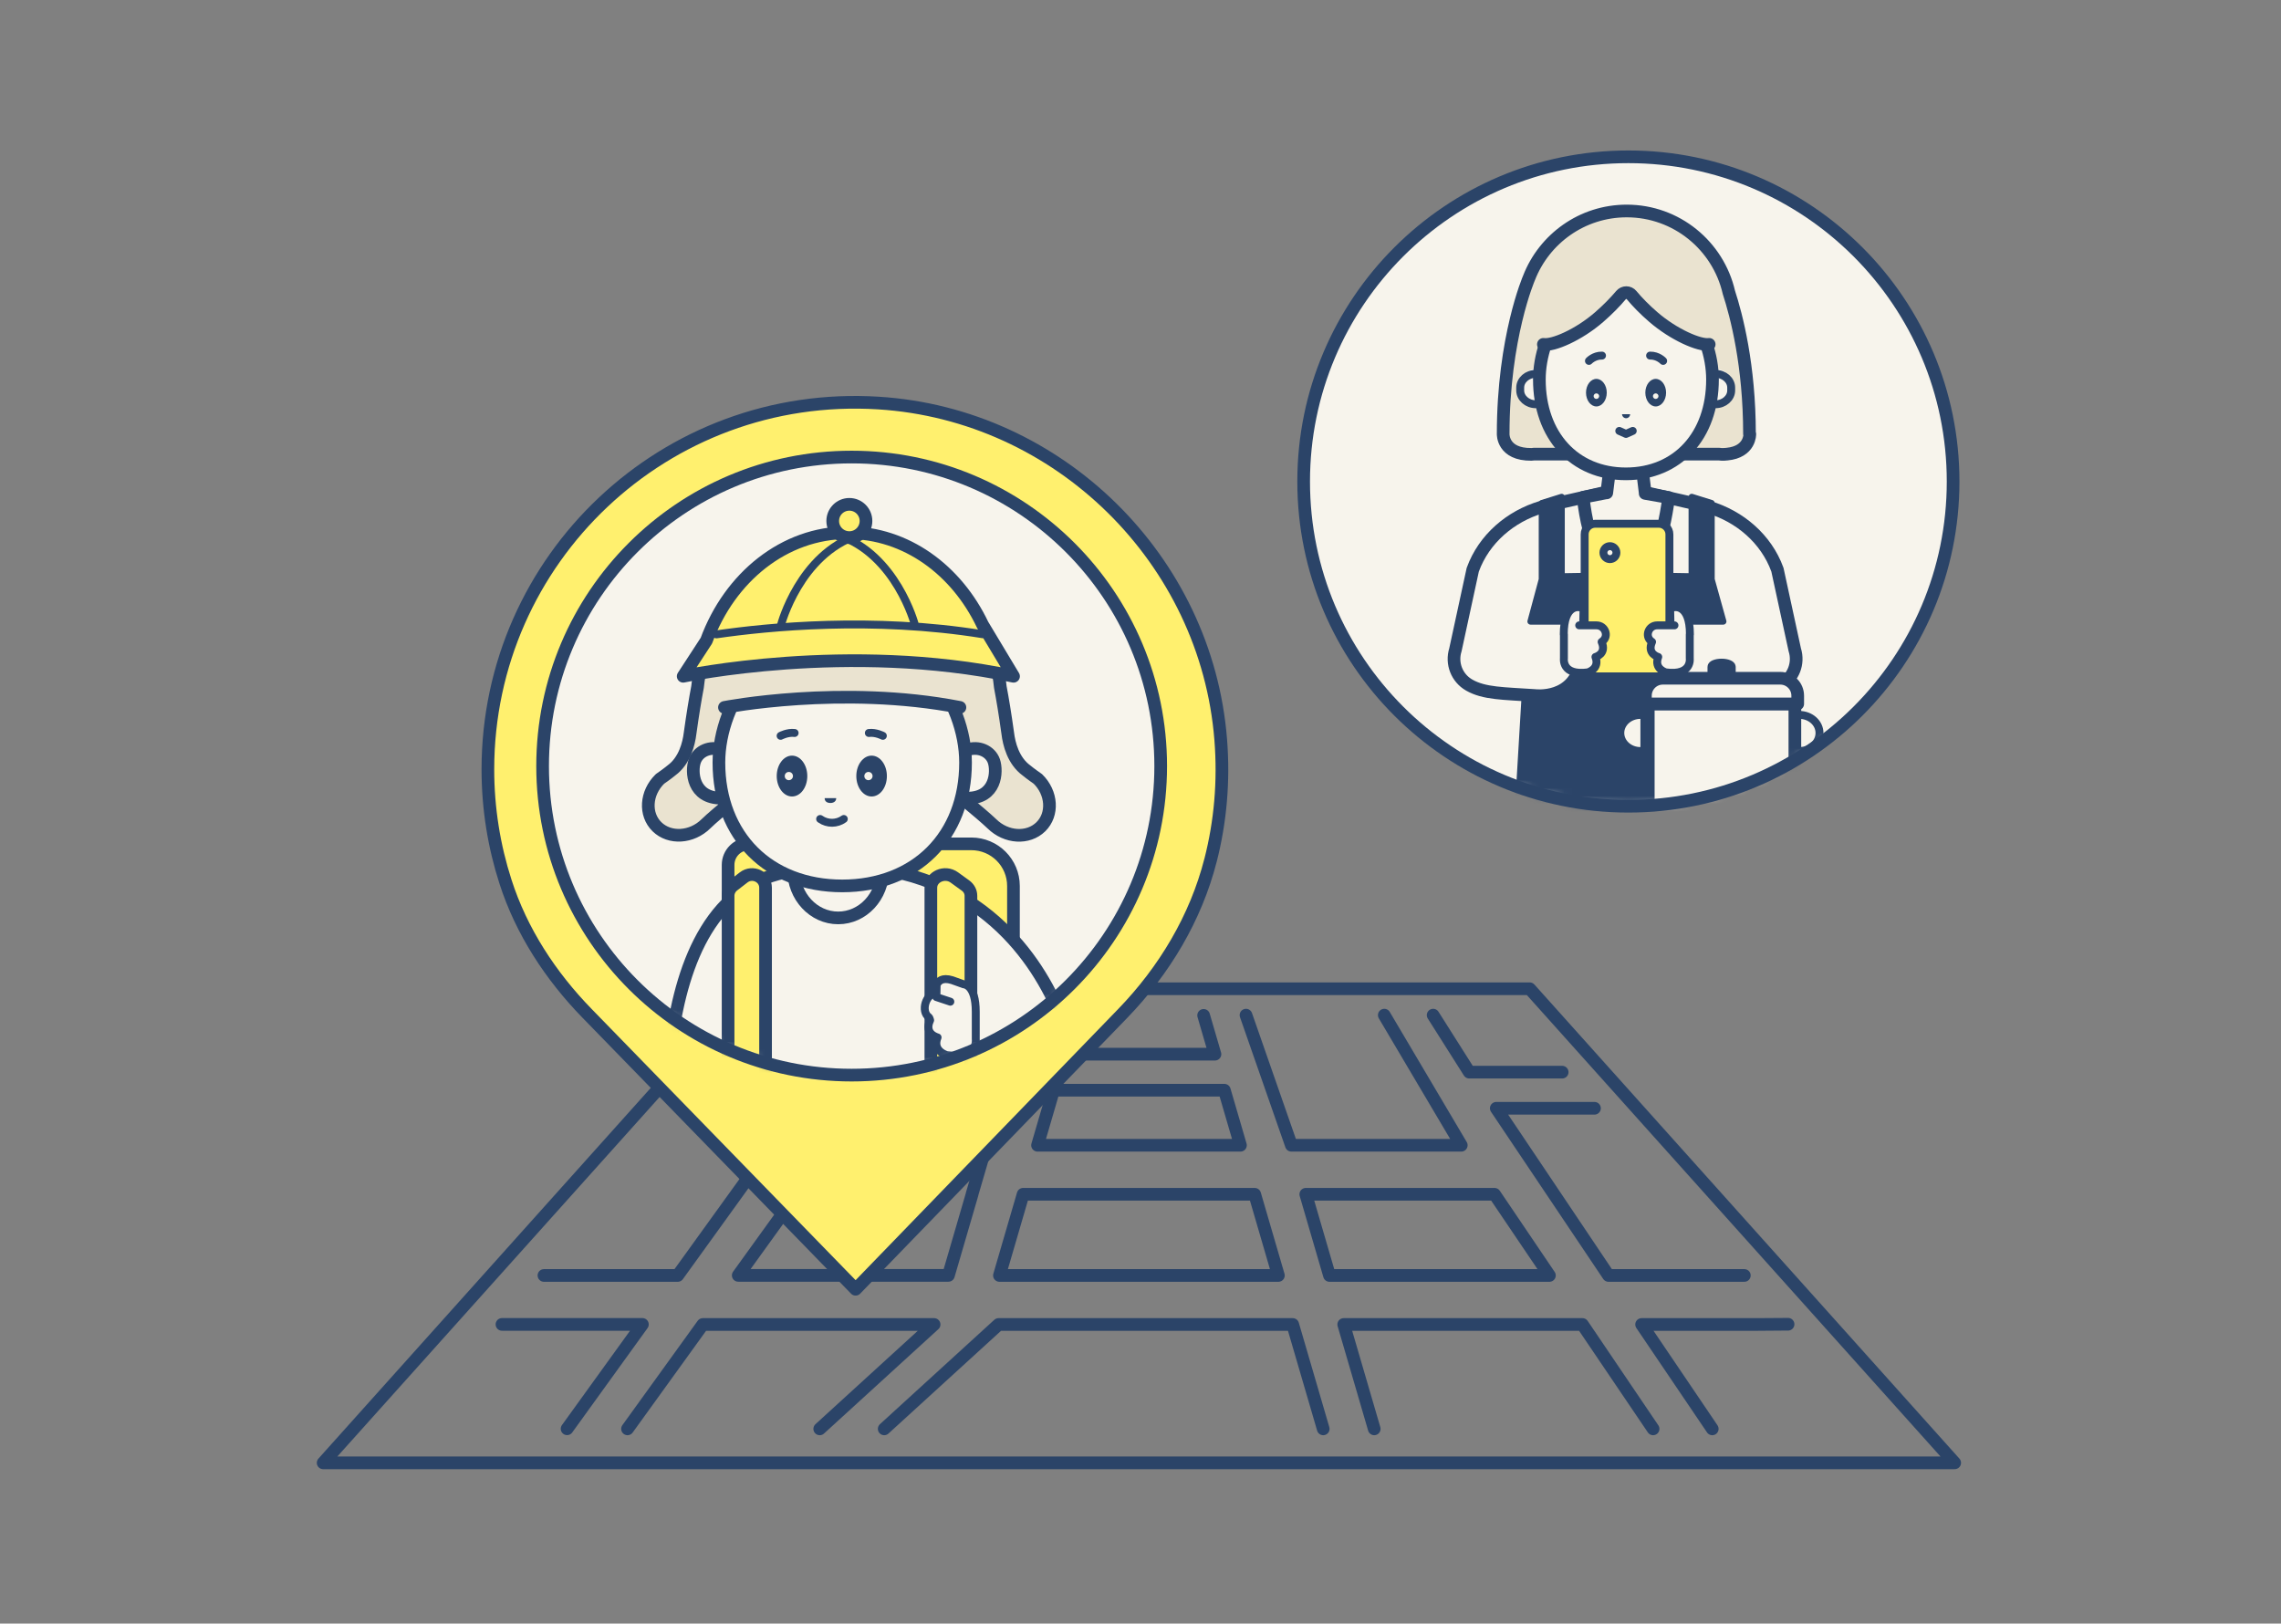 <svg width="288" height="205" viewBox="0 0 288 205" fill="none" xmlns="http://www.w3.org/2000/svg">
<rect x="0" y="0" width="288" height="205" fill="#808080" stroke="none"/>
<g clip-path="url(#clip0_3995_42466)">
<path d="M157.27 184.707H246.8L193.14 124.847H157.27H130.33H94.46L40.8 184.707H130.33H157.27Z" stroke="#2B4468" stroke-width="1.6" stroke-linecap="round" stroke-linejoin="round"/>
<path d="M109.23 128.207L105.7 133.097H93.74M151.97 128.207L153.4 133.107H134.35L127.22 133.097H113.38L116.91 128.207M197.24 135.377H185.51L180.95 128.177M201.32 139.937H188.92L203.09 161.047H220.24M216.19 180.417L207.27 167.237H221.66C221.77 167.237 225.65 167.217 225.76 167.207M173.51 180.417L169.66 167.237H199.8L208.72 180.417M111.64 180.417L126.08 167.237H163.22L167.07 180.417M79.23 180.417L88.74 167.237H117.94L103.5 180.417M63.38 167.227H81.11L71.6 180.407M89.65 137.657H102.44L85.57 161.047H68.68M174.78 128.177L184.5 144.607H163.05L157.32 128.177M133.02 137.657H154.59L156.62 144.607H131L133.03 137.657H133.02ZM122.74 150.787L119.75 161.037H93.21L100.6 150.787L105.06 144.597L110.07 137.647H126.57L124.54 144.597L122.73 150.787H122.74ZM126.19 161.047L129.18 150.797H158.42L161.41 161.047H126.19ZM167.86 161.047L164.87 150.797H188.7L195.63 161.047H167.86Z" stroke="#2B4468" stroke-width="1.6" stroke-linecap="round" stroke-linejoin="round"/>
</g>
<g clip-path="url(#clip1_3995_42466)">
<path d="M152.85 108.6C154.08 103.79 154.55 98.68 154.13 93.4C152.34 70.64 133.7 52.31 110.91 50.89C83.97 49.21 61.6 70.57 61.6 97.14C61.6 102.09 62.38 106.85 63.82 111.32C65.84 117.61 69.52 123.23 74.13 127.96L108.03 162.79L141.74 127.98C147 122.55 150.98 115.92 152.85 108.59V108.6Z" fill="#FFF06E" stroke="#2B4468" stroke-width="1.6" stroke-linecap="round" stroke-linejoin="round"/>
<path d="M107.53 135.75C129.08 135.75 146.55 118.28 146.55 96.73C146.55 75.18 129.08 57.71 107.53 57.71C85.98 57.71 68.51 75.18 68.51 96.73C68.51 118.28 85.98 135.75 107.53 135.75Z" fill="#F7F4EC"/>
<mask id="mask0_3995_42466" style="mask-type:luminance" maskUnits="userSpaceOnUse" x="68" y="57" width="79" height="79">
<path d="M107.53 135.75C129.08 135.75 146.55 118.28 146.55 96.73C146.55 75.18 129.08 57.71 107.53 57.71C85.98 57.71 68.51 75.18 68.51 96.73C68.51 118.28 85.98 135.75 107.53 135.75Z" fill="white"/>
</mask>
<g mask="url(#mask0_3995_42466)">
<path d="M94.59 106.55H122.64C125.58 106.55 127.96 108.93 127.96 111.87V140.8C127.96 143.74 125.58 146.12 122.64 146.12H97.25C94.31 146.12 91.93 143.74 91.93 140.8V109.21C91.93 107.74 93.12 106.55 94.59 106.55Z" fill="#FFF06E" stroke="#2B4468" stroke-width="1.6" stroke-linecap="round" stroke-linejoin="round"/>
<path d="M91.87 138.47V156.6H120.99L121.68 133.16L125 136.22C127.78 138.79 132.29 138.19 134.16 134.9C134.18 134.87 134.2 134.84 134.21 134.81C135 133.39 135.11 131.69 134.6 130.15C132.95 125.19 127.44 112.99 112.62 109.98H100.01C80 112.87 84.68 149.98 84.68 149.98" fill="#F7F4EC"/>
<path d="M91.87 138.47V156.6H120.99L121.68 133.16L125 136.22C127.78 138.79 132.29 138.19 134.16 134.9C134.18 134.87 134.2 134.84 134.21 134.81C135 133.39 135.11 131.69 134.6 130.15C132.95 125.19 127.44 112.99 112.62 109.98H100.01C80 112.87 84.68 149.98 84.68 149.98" stroke="#2B4468" stroke-width="1.6" stroke-linecap="round" stroke-linejoin="round"/>
<path d="M105.83 115.9C108.939 115.9 111.46 113.196 111.46 109.86C111.46 106.524 108.939 103.82 105.83 103.82C102.721 103.82 100.2 106.524 100.2 109.86C100.2 113.196 102.721 115.9 105.83 115.9Z" stroke="#2B4468" stroke-width="1.6" stroke-linecap="round" stroke-linejoin="round"/>
<path d="M107.68 107.2C113.24 107.2 118.22 104.77 121.65 100.93C123.16 102.18 124.53 103.34 125.24 104.02C127.05 105.8 129.81 105.97 131.42 104.39C133.01 102.82 132.84 100.11 131.04 98.35C131.04 98.35 130.1 97.7 129.6 97.28C127.93 96.06 127.4 93.92 127.24 92.59C126.9 90.13 126.58 88.22 126.3 86.75C125.39 77.3 117.4 69.94 107.68 69.94C97.96 69.94 88.99 77.3 88.07 86.75C87.79 88.22 87.47 90.13 87.13 92.59C86.97 93.92 86.44 96.06 84.77 97.28C84.27 97.7 83.33 98.35 83.33 98.35C81.52 100.12 81.35 102.82 82.95 104.39C84.56 105.96 87.33 105.79 89.13 104.02C89.83 103.33 91.21 102.18 92.72 100.93C96.15 104.77 102.11 107.2 107.68 107.2Z" fill="#EAE3D0" stroke="#2B4468" stroke-width="1.6" stroke-linecap="round" stroke-linejoin="round"/>
<path d="M122.14 94.67C123.53 94.18 125.04 94.82 125.49 96.11C125.93 97.4 125.79 100.79 122.11 100.78" fill="#F7F4EC"/>
<path d="M122.14 94.67C123.53 94.18 125.04 94.82 125.49 96.11C125.93 97.4 125.79 100.79 122.11 100.78" stroke="#2B4468" stroke-width="1.6" stroke-linecap="round" stroke-linejoin="round"/>
<path d="M91.06 94.67C89.67 94.18 88.16 94.82 87.71 96.11C87.27 97.4 87.41 100.79 91.09 100.78" fill="#F7F4EC"/>
<path d="M91.06 94.67C89.67 94.18 88.16 94.82 87.71 96.11C87.27 97.4 87.41 100.79 91.09 100.78" stroke="#2B4468" stroke-width="1.6" stroke-linecap="round" stroke-linejoin="round"/>
<path d="M106.34 111.86C115.61 111.86 121.91 105.56 121.91 96.29C121.91 88.47 115.61 79.43 106.34 79.43C97.07 79.43 90.77 88.47 90.77 96.29C90.77 105.56 97.07 111.86 106.34 111.86Z" fill="#F7F4EC" stroke="#2B4468" stroke-width="1.6" stroke-linecap="round" stroke-linejoin="round"/>
<path d="M105.58 100.78C105.58 101.18 105.26 101.39 104.85 101.39C104.44 101.39 104.12 101.2 104.12 100.78H105.59H105.58Z" fill="#2B4468"/>
<path d="M106.54 103.41C105.66 104.04 104.47 104.05 103.58 103.43L103.55 103.41" stroke="#2B4468" stroke-linecap="round" stroke-linejoin="round"/>
<path d="M98.56 92.91C98.56 92.91 99.44 92.44 100.33 92.55" stroke="#2B4468" stroke-linecap="round" stroke-linejoin="round"/>
<path d="M100 100.57C101.07 100.57 101.93 99.42 101.93 97.99C101.93 96.56 101.06 95.41 100 95.41C98.94 95.41 98.07 96.56 98.07 97.99C98.07 99.42 98.94 100.57 100 100.57Z" fill="#2B4468"/>
<path d="M99.6 98.51C99.88 98.51 100.12 98.28 100.12 97.99C100.12 97.7 99.89 97.47 99.6 97.47C99.31 97.47 99.08 97.7 99.08 97.99C99.08 98.28 99.31 98.51 99.6 98.51Z" fill="#F7F4EC"/>
<path d="M110.049 100.57C111.119 100.57 111.979 99.42 111.979 97.99C111.979 96.56 111.109 95.41 110.049 95.41C108.989 95.41 108.119 96.56 108.119 97.99C108.119 99.42 108.989 100.57 110.049 100.57Z" fill="#2B4468"/>
<path d="M109.65 98.51C109.93 98.51 110.17 98.28 110.17 97.99C110.17 97.7 109.94 97.47 109.65 97.47C109.36 97.47 109.13 97.7 109.13 97.99C109.13 98.28 109.36 98.51 109.65 98.51Z" fill="#F7F4EC"/>
<path d="M111.469 92.91C111.469 92.91 110.589 92.44 109.699 92.55" stroke="#2B4468" stroke-linecap="round" stroke-linejoin="round"/>
<path d="M92.11 89.63C92.11 89.63 106.27 86.73 120.46 89.63L122.87 90.07C122.87 90.07 122.89 74.64 106.3 74.64C106.3 74.64 91.94 74.35 90.41 90.07L92.11 89.63Z" fill="#EAE3D0"/>
<path d="M91.47 89.32C91.47 89.32 106.32 86.42 121.2 89.32" stroke="#2B4468" stroke-width="1.6" stroke-linecap="round" stroke-linejoin="round"/>
<path d="M95.38 141.36L94.7 141.88C93.58 142.75 91.93 141.97 91.93 140.58V113.11C91.93 112.6 92.17 112.13 92.57 111.81L93.89 110.79C95.01 109.92 96.66 110.7 96.66 112.09V139.12C96.66 140.13 96.19 140.73 95.37 141.36H95.38Z" fill="#FFF06E" stroke="#2B4468" stroke-width="1.6" stroke-linecap="round" stroke-linejoin="round"/>
<path d="M118.91 141.36L119.63 141.88C120.83 142.75 122.59 141.97 122.59 140.58V113.11C122.59 112.6 122.34 112.13 121.9 111.81L120.49 110.79C119.29 109.92 117.53 110.7 117.53 112.09V139.12C117.53 140.13 118.04 140.73 118.91 141.36Z" fill="#FFF06E" stroke="#2B4468" stroke-width="1.6" stroke-linecap="round" stroke-linejoin="round"/>
<path d="M118.23 125.4C116.9 125.4 116.21 127.72 117.29 128.45C117.35 128.5 117.44 128.82 117.44 128.82C116.62 130.56 118.38 130.99 118.38 130.99C117.67 132.73 119.56 133.23 119.56 133.23C123.59 133.74 123.2 131.21 123.2 131.21V127.75C123.2 124.29 121.69 124.29 121.69 124.29L120.21 123.76C118.94 123.37 118.47 123.9 118.26 124.34L118.24 125.42H118.23V125.4Z" fill="#F7F4EC" stroke="#2B4468" stroke-linecap="round" stroke-linejoin="round"/>
<path d="M119.99 126.48L118.22 125.89" stroke="#2B4468" stroke-linecap="round" stroke-linejoin="round"/>
<path d="M124.07 78.9C120.78 71.97 114.4 67.26 107.05 67.26C99.02 67.26 92.14 72.88 89.19 80.89L86.26 85.39C86.26 85.39 107.09 80.96 127.97 85.39L124.07 78.9Z" fill="#FFF06E" stroke="#2B4468" stroke-width="1.6" stroke-linecap="round" stroke-linejoin="round"/>
<path d="M98.63 78.84C98.63 78.84 100.97 70.01 108.32 67.57" stroke="#2B4468" stroke-linecap="round" stroke-linejoin="round"/>
<path d="M115.5 78.84C115.5 78.84 113.16 70.01 105.81 67.57" stroke="#2B4468" stroke-linecap="round" stroke-linejoin="round"/>
<path d="M107.24 67.88C108.4 67.88 109.34 66.94 109.34 65.78C109.34 64.62 108.4 63.68 107.24 63.68C106.08 63.68 105.14 64.62 105.14 65.78C105.14 66.94 106.08 67.88 107.24 67.88Z" fill="#FFF06E" stroke="#2B4468" stroke-width="1.6" stroke-linecap="round" stroke-linejoin="round"/>
<path d="M90.45 80.1C96.96 79.15 110.21 77.84 124.06 80.08" stroke="#2B4468" stroke-linecap="round" stroke-linejoin="round"/>
</g>
<path d="M107.53 135.75C129.08 135.75 146.55 118.28 146.55 96.73C146.55 75.18 129.08 57.71 107.53 57.71C85.98 57.71 68.51 75.18 68.51 96.73C68.51 118.28 85.98 135.75 107.53 135.75Z" stroke="#2B4468" stroke-width="1.6" stroke-linecap="round" stroke-linejoin="round"/>
</g>
<g clip-path="url(#clip2_3995_42466)">
<path d="M205.6 101.8C228.244 101.8 246.6 83.444 246.6 60.8C246.6 38.156 228.244 19.8 205.6 19.8C182.956 19.8 164.6 38.156 164.6 60.8C164.6 83.444 182.956 101.8 205.6 101.8Z" fill="#F7F4EC"/>
<mask id="mask1_3995_42466" style="mask-type:luminance" maskUnits="userSpaceOnUse" x="164" y="19" width="83" height="83">
<path d="M205.6 101.8C228.244 101.8 246.6 83.444 246.6 60.8C246.6 38.156 228.244 19.8 205.6 19.8C182.956 19.8 164.6 38.156 164.6 60.8C164.6 83.444 182.956 101.8 205.6 101.8Z" fill="white"/>
</mask>
<g mask="url(#mask1_3995_42466)">
<path d="M219.12 83.64L220.9 114.03H190.96L192.74 84.12" fill="#2B4468"/>
<path d="M219.12 83.64L220.9 114.03H190.96L192.74 84.12" stroke="#2B4468" stroke-width="0.8" stroke-linecap="round" stroke-linejoin="round"/>
<path d="M210.73 83.41C211.53 88.48 216.57 87.82 216.57 87.82C220.58 87.55 222.97 87.59 224.87 86.5C226.43 85.61 227.15 83.76 226.61 82.05L224.42 71.94C224.32 71.68 224.22 71.43 224.12 71.19C222.47 67.46 219.01 64.79 214.97 63.82L208.01 62.24" fill="#F7F4EC"/>
<path d="M210.73 83.41C211.53 88.48 216.57 87.82 216.57 87.82C220.58 87.55 222.97 87.59 224.87 86.5C226.43 85.61 227.15 83.76 226.61 82.05L224.42 71.94C224.32 71.68 224.22 71.43 224.12 71.19C222.47 67.46 219.01 64.79 214.97 63.82L208.01 62.24" stroke="#2B4468" stroke-width="1.6" stroke-linecap="round" stroke-linejoin="round"/>
<path d="M220.891 54.8C220.891 46.11 219.241 39.83 218.291 36.92C216.941 31.03 211.681 26.64 205.391 26.64C199.761 26.64 194.971 30.15 193.051 35.1C193.051 35.1 189.791 42.6 189.791 54.8C189.791 54.8 189.691 57.41 193.361 57.37C193.361 57.37 193.481 57.37 193.681 57.34H217.051C217.251 57.37 217.371 57.37 217.371 57.37C217.621 57.37 217.841 57.37 218.051 57.34C221.011 57.06 220.931 54.8 220.931 54.8H220.891Z" fill="#EAE3D0" stroke="#2B4468" stroke-width="1.6" stroke-linecap="round" stroke-linejoin="round"/>
<path d="M199.64 83.41C198.84 88.48 193.8 87.82 193.8 87.82C189.79 87.55 187.4 87.59 185.5 86.5C183.94 85.61 183.22 83.76 183.76 82.05L185.95 71.94C186.05 71.68 186.15 71.43 186.25 71.19C187.9 67.46 191.36 64.79 195.4 63.82L202.36 62.24" fill="#F7F4EC"/>
<path d="M199.64 83.41C198.84 88.48 193.8 87.82 193.8 87.82C189.79 87.55 187.4 87.59 185.5 86.5C183.94 85.61 183.22 83.76 183.76 82.05L185.95 71.94C186.05 71.68 186.15 71.43 186.25 71.19C187.9 67.46 191.36 64.79 195.4 63.82L202.36 62.24" stroke="#2B4468" stroke-width="1.6" stroke-linecap="round" stroke-linejoin="round"/>
<path d="M207.73 62.29L207.08 56.99H203.52L202.87 62.23H202.78L199.89 62.79C200.51 68.5 202.51 73.16 205.48 73.16C208.45 73.16 209.95 68.2 210.69 62.82L207.72 62.3L207.73 62.29Z" fill="#F7F4EC" stroke="#2B4468" stroke-width="1.6" stroke-linecap="round" stroke-linejoin="round"/>
<path d="M205.3 36.66V33.79" stroke="#2B4468" stroke-width="1.5" stroke-linecap="round" stroke-linejoin="round"/>
<path d="M216.611 46.57C217.691 46.57 218.581 47.35 218.581 48.31V48.66C218.581 49.61 217.691 50.4 216.611 50.4" fill="#F7F4EC"/>
<path d="M216.611 47.21C217.691 47.21 218.581 47.99 218.581 48.95V49.3C218.581 50.25 217.691 51.04 216.611 51.04" fill="#F7F4EC"/>
<path d="M216.611 47.21C217.691 47.21 218.581 47.99 218.581 48.95V49.3C218.581 50.25 217.691 51.04 216.611 51.04" stroke="#2B4468" stroke-linecap="round" stroke-linejoin="round"/>
<path d="M194.041 46.57C192.961 46.57 192.071 47.35 192.071 48.31V48.66C192.071 49.61 192.961 50.4 194.041 50.4" fill="white"/>
<path d="M193.911 47.21C192.831 47.21 191.941 47.99 191.941 48.95V49.3C191.941 50.25 192.831 51.04 193.911 51.04" fill="#F7F4EC"/>
<path d="M193.911 47.21C192.831 47.21 191.941 47.99 191.941 48.95V49.3C191.941 50.25 192.831 51.04 193.911 51.04" stroke="#2B4468" stroke-linecap="round" stroke-linejoin="round"/>
<path d="M205.291 59.83C211.801 59.83 216.221 55.01 216.221 47.92C216.221 41.94 211.801 35.03 205.291 35.03C198.781 35.03 194.361 41.94 194.361 47.92C194.361 55.01 198.781 59.83 205.291 59.83Z" fill="#F7F4EC" stroke="#2B4468" stroke-width="1.6" stroke-linecap="round" stroke-linejoin="round"/>
<path d="M205.82 52.3C205.82 52.59 205.58 52.81 205.31 52.81C205.04 52.81 204.8 52.57 204.8 52.3H205.84H205.82Z" fill="#2B4468"/>
<path d="M204.45 54.41L205.3 54.79L206.15 54.41" stroke="#2B4468" stroke-linecap="round" stroke-linejoin="round"/>
<path d="M200.62 45.57C200.62 45.57 201.26 44.88 202.27 44.9" stroke="#2B4468" stroke-linecap="round" stroke-linejoin="round"/>
<path d="M209.99 45.57C209.99 45.57 209.35 44.88 208.34 44.9" stroke="#2B4468" stroke-linecap="round" stroke-linejoin="round"/>
<path d="M201.56 51.32C202.28 51.32 202.87 50.54 202.87 49.58C202.87 48.62 202.28 47.84 201.56 47.84C200.84 47.84 200.25 48.62 200.25 49.58C200.25 50.54 200.84 51.32 201.56 51.32Z" fill="#2B4468"/>
<path d="M201.56 50.37C201.75 50.37 201.91 50.21 201.91 50.02C201.91 49.83 201.75 49.67 201.56 49.67C201.37 49.67 201.21 49.83 201.21 50.02C201.21 50.21 201.37 50.37 201.56 50.37Z" fill="#F7F4EC"/>
<path d="M209.05 51.32C209.77 51.32 210.36 50.54 210.36 49.58C210.36 48.62 209.77 47.84 209.05 47.84C208.33 47.84 207.74 48.62 207.74 49.58C207.74 50.54 208.33 51.32 209.05 51.32Z" fill="#2B4468"/>
<path d="M209.05 50.37C209.24 50.37 209.4 50.21 209.4 50.02C209.4 49.83 209.24 49.67 209.05 49.67C208.86 49.67 208.7 49.83 208.7 50.02C208.7 50.21 208.86 50.37 209.05 50.37Z" fill="#F7F4EC"/>
<path d="M216.741 43.29C216.041 44.06 212.041 42.6 208.921 40.04C207.381 38.78 206.121 37.47 205.341 36.39C204.551 37.47 203.301 38.78 201.761 40.04C198.641 42.6 194.641 44.06 193.941 43.29L197.231 33.61L205.351 31.26L213.411 33.44L216.751 43.29H216.741Z" fill="#EAE3D0"/>
<path d="M194.87 43.48C196.08 43.68 199.33 42.29 201.92 40.03C203 39.09 203.93 38.14 204.66 37.27C205.02 36.84 205.66 36.84 206.01 37.27C206.73 38.14 207.67 39.1 208.75 40.03C211.34 42.27 214.59 43.67 215.8 43.48" stroke="#2B4468" stroke-width="1.6" stroke-linecap="round" stroke-linejoin="round"/>
<path d="M199.6 72.74L197.17 72.78V62.75L194.68 63.53V73.16L193.25 78.47H200.1" fill="#2B4468"/>
<path d="M199.6 72.74L197.17 72.78V62.75L194.68 63.53V73.16L193.25 78.47H200.1" stroke="#2B4468" stroke-width="0.8" stroke-linecap="round" stroke-linejoin="round"/>
<path d="M211.18 72.74L213.6 72.78V62.75L216.1 63.53V73.16L217.58 78.47H210.73" fill="#2B4468"/>
<path d="M211.18 72.74L213.6 72.78V62.75L216.1 63.53V73.16L217.58 78.47H210.73" stroke="#2B4468" stroke-width="0.8" stroke-linecap="round" stroke-linejoin="round"/>
<path d="M209.44 66.13H201.42C200.68 66.13 200.08 66.73 200.08 67.47V84.06C200.08 84.8 200.68 85.4 201.42 85.4H209.44C210.18 85.4 210.78 84.8 210.78 84.06V67.47C210.78 66.73 210.18 66.13 209.44 66.13Z" fill="#FFF06E" stroke="#2B4468" stroke-linecap="round" stroke-linejoin="round"/>
<path d="M211.37 76.68C211.37 76.68 213.37 76.2 213.37 80.1H213.35V83.13C213.35 83.13 213.67 85.34 210.34 84.9C210.34 84.9 208.78 84.46 209.37 82.95C209.37 82.95 207.91 82.57 208.59 81.05C208.59 81.05 208.55 81.03 208.51 80.99C207.62 80.35 208.13 78.96 209.24 78.96H211.42" fill="#F7F4EC"/>
<path d="M211.37 76.68C211.37 76.68 213.37 76.2 213.37 80.1H213.35V83.13C213.35 83.13 213.67 85.34 210.34 84.9C210.34 84.9 208.78 84.46 209.37 82.95C209.37 82.95 207.91 82.57 208.59 81.05C208.59 81.05 208.55 81.03 208.51 80.99C207.62 80.35 208.13 78.96 209.24 78.96H211.42" stroke="#2B4468" stroke-linecap="round" stroke-linejoin="round"/>
<path d="M199.441 76.68C199.441 76.68 197.441 76.2 197.441 80.1H197.461V83.13C197.461 83.13 197.141 85.34 200.471 84.9C200.471 84.9 202.031 84.46 201.441 82.95C201.441 82.95 202.901 82.57 202.221 81.05C202.221 81.05 202.261 81.03 202.301 80.99C203.191 80.35 202.681 78.96 201.571 78.96H199.391" fill="#F7F4EC"/>
<path d="M199.441 76.68C199.441 76.68 197.441 76.2 197.441 80.1H197.461V83.13C197.461 83.13 197.141 85.34 200.471 84.9C200.471 84.9 202.031 84.46 201.441 82.95C201.441 82.95 202.901 82.57 202.221 81.05C202.221 81.05 202.261 81.03 202.301 80.99C203.191 80.35 202.681 78.96 201.571 78.96H199.391" stroke="#2B4468" stroke-linecap="round" stroke-linejoin="round"/>
<path d="M203.27 70.6C203.72 70.6 204.09 70.23 204.09 69.78C204.09 69.33 203.72 68.96 203.27 68.96C202.82 68.96 202.45 69.33 202.45 69.78C202.45 70.23 202.82 70.6 203.27 70.6Z" fill="#F7F4EC" stroke="#2B4468" stroke-linecap="round" stroke-linejoin="round"/>
<path d="M207.12 94.83C205.72 94.83 204.58 93.81 204.58 92.55C204.58 91.29 205.72 90.27 207.12 90.27" fill="#F7F4EC"/>
<path d="M207.12 94.83C205.72 94.83 204.58 93.81 204.58 92.55C204.58 91.29 205.72 90.27 207.12 90.27" stroke="#2B4468" stroke-linecap="round" stroke-linejoin="round"/>
<path d="M227.191 94.83C228.591 94.83 229.731 93.81 229.731 92.55C229.731 91.29 228.591 90.27 227.191 90.27" fill="#F7F4EC"/>
<path d="M227.191 94.83C228.591 94.83 229.731 93.81 229.731 92.55C229.731 91.29 228.591 90.27 227.191 90.27" stroke="#2B4468" stroke-linecap="round" stroke-linejoin="round"/>
<path d="M208.121 88.88H226.621V101.54C226.621 103.01 225.431 104.2 223.961 104.2H210.771C209.301 104.2 208.111 103.01 208.111 101.54V88.88H208.121Z" fill="#F7F4EC" stroke="#2B4468" stroke-width="1.6" stroke-linecap="round" stroke-linejoin="round"/>
<path d="M209.96 85.64H224.78C226 85.64 226.98 86.63 226.98 87.84V88.88H207.75V87.84C207.75 86.62 208.74 85.64 209.95 85.64H209.96Z" fill="#F7F4EC" stroke="#2B4468" stroke-width="1.6" stroke-linecap="round" stroke-linejoin="round"/>
<path d="M216.09 85.15V84.19C216.09 83.9 216.67 83.67 217.37 83.67C218.07 83.67 218.65 83.91 218.65 84.19V85.15" fill="#2B4468"/>
<path d="M216.09 85.15V84.19C216.09 83.9 216.67 83.67 217.37 83.67C218.07 83.67 218.65 83.91 218.65 84.19V85.15" stroke="#2B4468" stroke-linecap="round" stroke-linejoin="round"/>
</g>
<path d="M205.6 101.8C228.244 101.8 246.6 83.444 246.6 60.8C246.6 38.156 228.244 19.8 205.6 19.8C182.956 19.8 164.6 38.156 164.6 60.8C164.6 83.444 182.956 101.8 205.6 101.8Z" stroke="#2B4468" stroke-width="1.6" stroke-linecap="round" stroke-linejoin="round"/>
</g>
<defs>
<clipPath id="clip0_3995_42466">
<rect width="207.6" height="61.46" fill="white" transform="translate(40 124.047)"/>
</clipPath>
<clipPath id="clip1_3995_42466">
<rect width="94.29" height="113.6" fill="white" transform="translate(60.8 50)"/>
</clipPath>
<clipPath id="clip2_3995_42466">
<rect width="83.6" height="95.43" fill="white" transform="translate(163.8 19)"/>
</clipPath>
</defs>
</svg>
